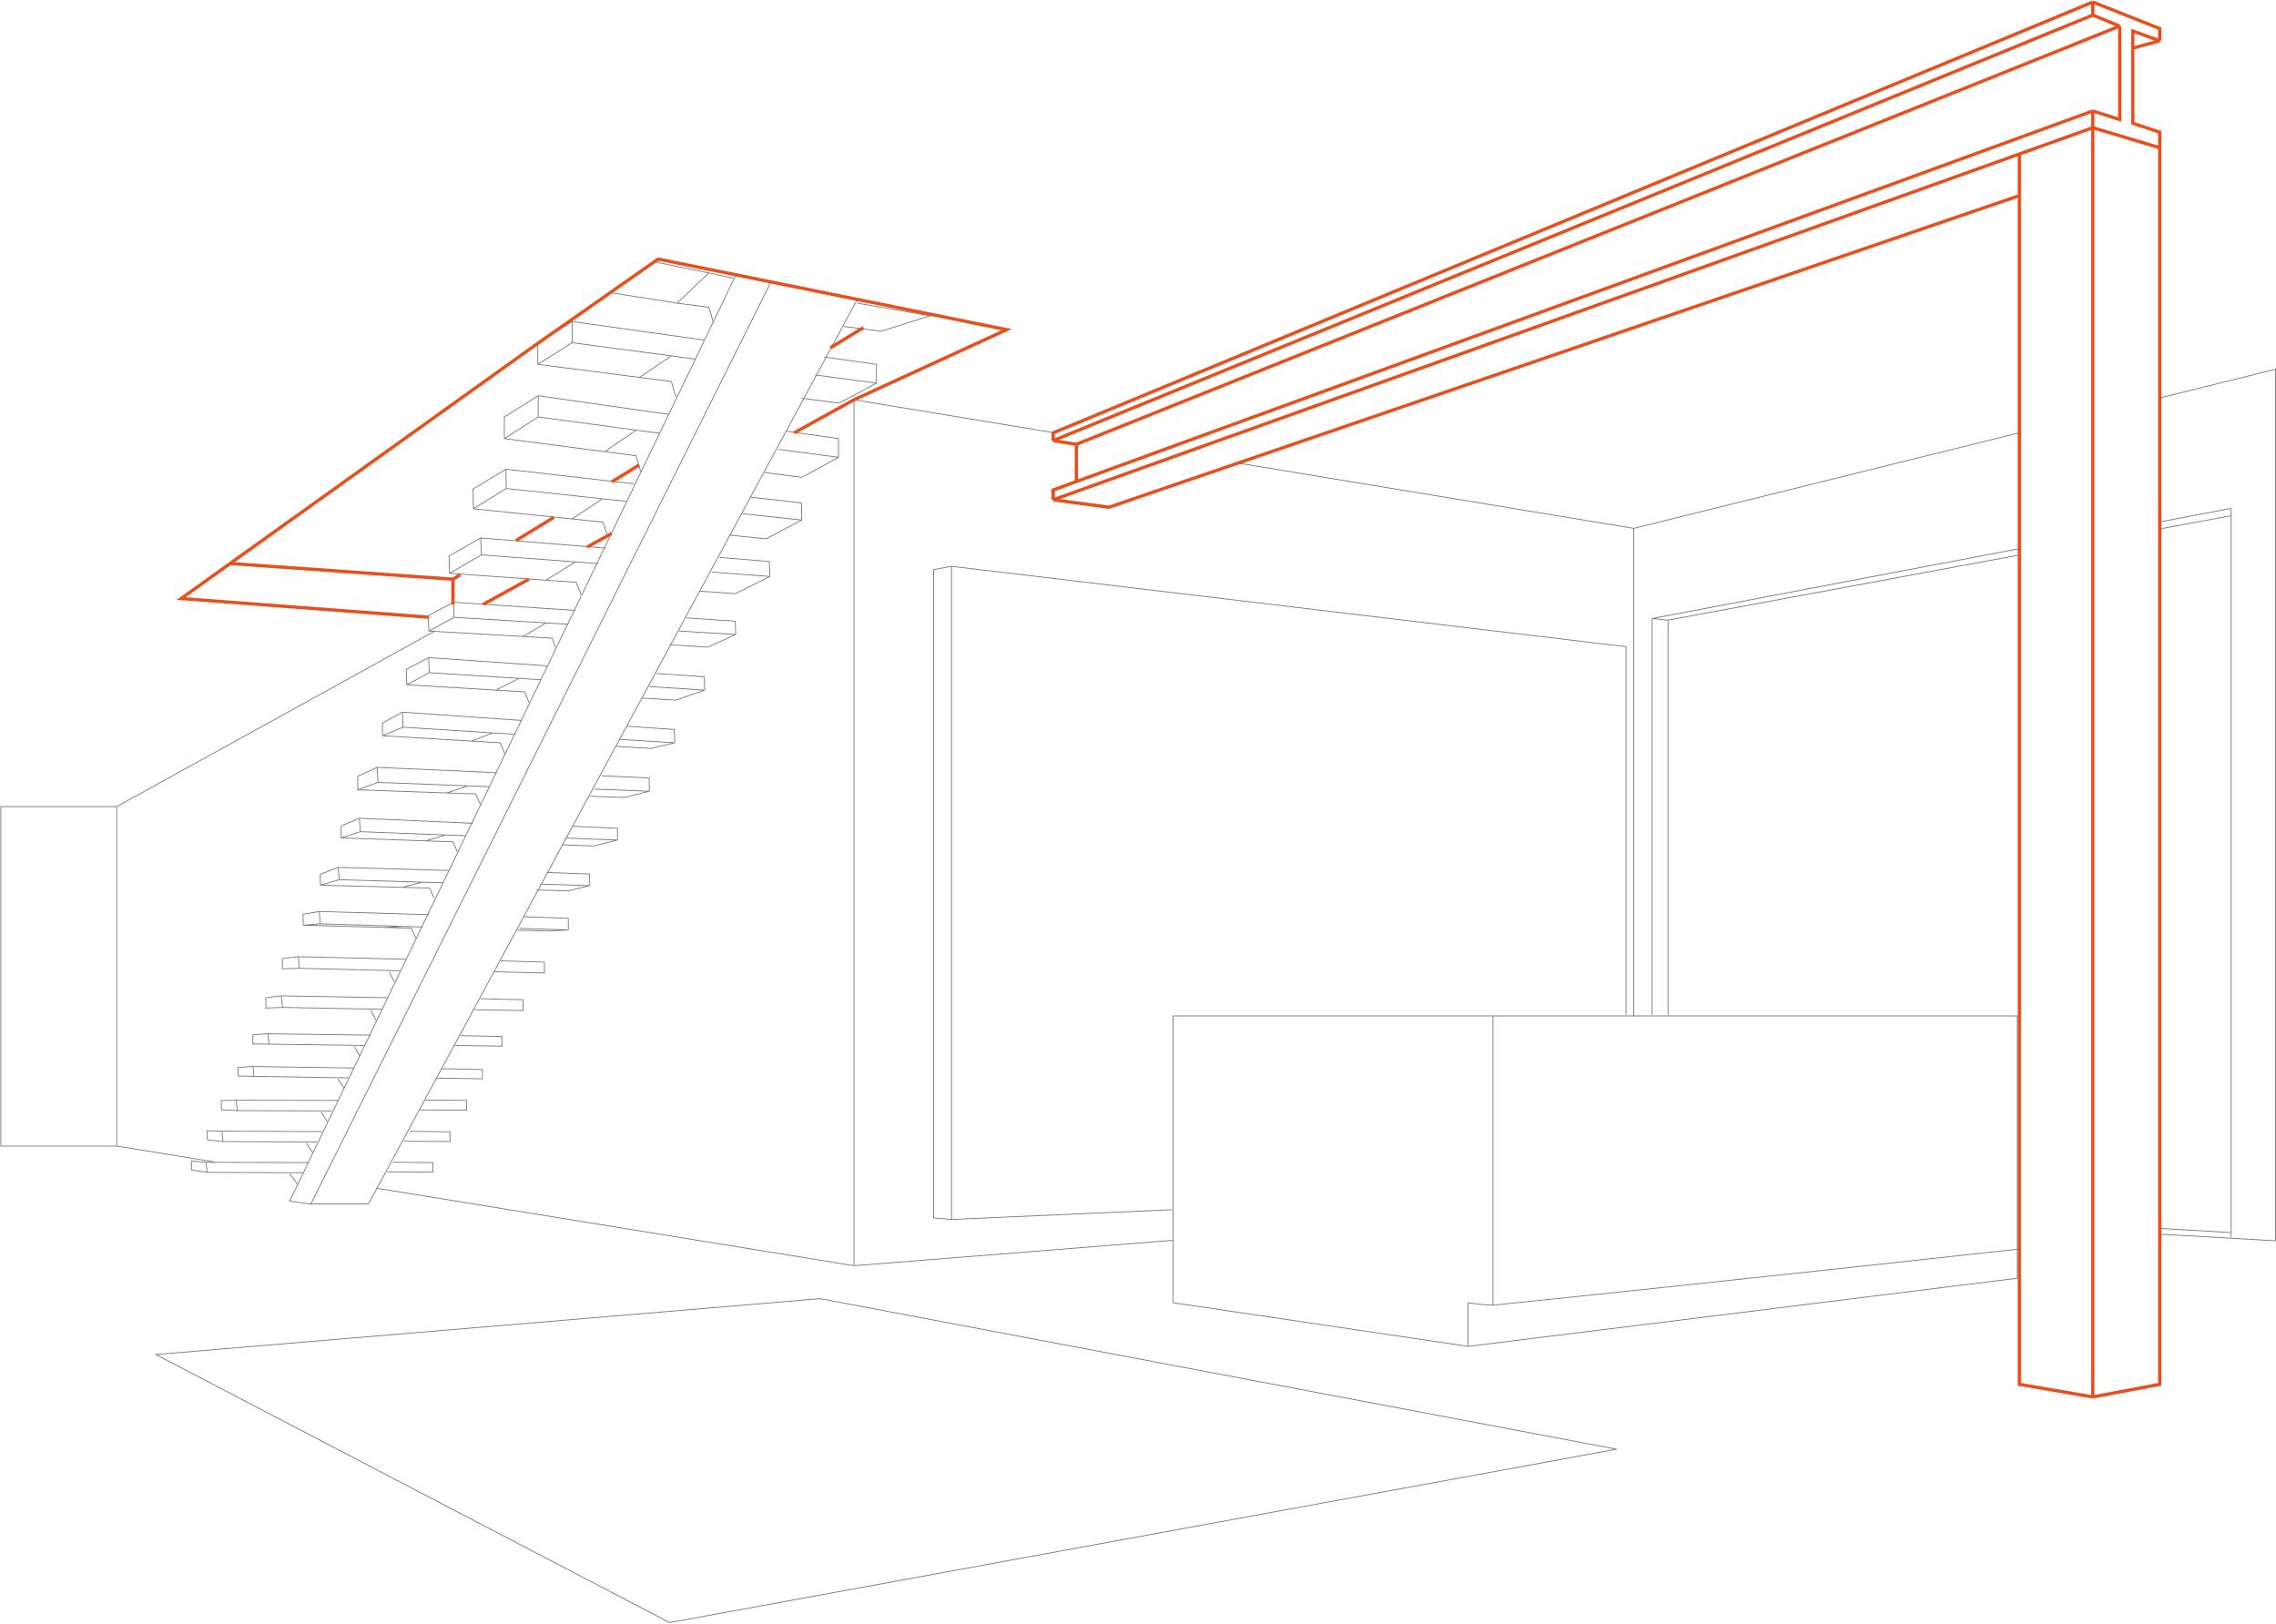 <svg width="2789" height="1990" viewBox="0 0 2789 1990" fill="none" xmlns="http://www.w3.org/2000/svg">
<path d="M618 537.5V511L659.5 485M618 537.5L659.5 511M618 537.5L741 553.529M659.5 511V485M659.5 511L779.5 527.141M659.5 485L819 507.755M1027.5 560.5V537.5L964 528.441M1027.5 560.5L982.5 585L937 579.071M1027.5 560.5L953.5 550.546M779.5 527.141L741 553.529M779.5 527.141L808.5 531.042M741 553.529L779.5 558.546L785 577.5" stroke="#767676"/>
<path d="M580.065 623.504L579.636 599.386L619.957 574.998M580.065 623.504L620.378 598.66M580.065 623.504L701.078 635.942M620.378 598.66L619.957 574.998M620.378 598.66L738.446 611.254M619.957 574.998L776.911 592.919M982.455 637.279L982.083 616.347L919.596 609.212M982.455 637.279L938.674 660.364L893.91 655.762M982.455 637.279L909.646 629.514M738.446 611.254L701.078 635.942M738.446 611.254L766.98 614.297M701.078 635.942L738.955 639.835L744.662 656.989" stroke="#767676"/>
<path d="M550.919 702.587L550.139 681.469L589.081 659.283M550.919 702.587L589.846 680.003M550.919 702.587L669.076 711.014M589.846 680.003L589.081 659.283M589.846 680.003L705.136 688.625M589.081 659.283L742.359 671.78M943.402 706.445L942.725 688.116L881.702 683.141M943.402 706.445L901.067 727.559L857.359 724.442M943.402 706.445L872.306 701.128M705.136 688.625L669.076 711.014M705.136 688.625L732.998 690.709M669.076 711.014L706.06 713.652L711.881 728.562" stroke="#767676"/>
<path d="M525.5 773.34L524.73 754.535L555.754 738.06M525.5 773.34L556.509 756.51M525.5 773.34L640.825 780.014M556.509 756.51L555.754 738.06M556.509 756.51L669.036 763.379M555.754 738.06L705.359 748.113M901.593 777.576L900.926 761.254L841.365 757.252M901.593 777.576L867.257 793.12L820.5 790M901.593 777.576L832.201 773.339M669.036 763.379L640.825 780.014M669.036 763.379L696.23 765.039M640.825 780.014L676.923 782.104L680.5 793.12" stroke="#767676"/>
<path d="M498.5 839.19L497.731 820.386L525.289 805.915M498.5 839.19L526.043 824.365M498.5 839.19L607.5 845.74M526.043 824.365L525.289 805.915M526.043 824.365L636.11 831.335M525.289 805.915L671.623 816.102M863.579 845.74L862.912 829.419L804.653 825.363M863.579 845.74L828.228 858.007L786.5 855.5M863.579 845.74L795.705 841.442M636.11 831.335L607.5 845.74M636.11 831.335L662.709 833.02M607.5 845.74L642.808 847.862L648.382 861.106" stroke="#767676"/>
<path d="M468.691 901.653L468.692 886L493.103 872.751M468.691 901.653L493.858 891.201M468.691 901.653L577.692 908.203M493.858 891.201L493.103 872.751M493.858 891.201L603.924 898.171M493.103 872.751L639.437 882.938M826.874 910.324L826.206 894.003L767.948 889.948M826.874 910.324L797.228 917.205L755.5 914.698M826.874 910.324L759 906.026M603.924 898.171L577.692 908.203M603.924 898.171L630.523 899.856M577.692 908.203L613 910.324L618.573 923.569" stroke="#767676"/>
<path d="M438.363 967.913L438.363 951.374L462.048 940.413M438.363 967.913L463.261 958.838M438.363 967.913L547.492 971.749M463.261 958.838L462.048 940.413M463.261 958.838L573.467 963.069M462.048 940.413L608.59 946.957M795.65 969.673L795.577 953.374L737.236 950.768M795.65 969.673L765.184 977.289L723.407 975.82M795.65 969.673L728.69 967.064M573.467 963.069L547.492 971.749M573.467 963.069L600.1 964.091M547.492 971.749L582.842 972.992L588.744 986.094" stroke="#767676"/>
<path d="M417.952 1026.83L417.952 1012.15L440.41 1002.76M417.952 1026.83L441.56 1019.23M417.952 1026.83L521.425 1030.47M441.56 1019.23L440.41 1002.76M441.56 1019.23L546.053 1023.24M440.41 1002.76L579.355 1008.97M756.668 1029.5L756.65 1015.05L701.333 1012.58M756.668 1029.5L727.833 1036.72L688.221 1035.33M756.668 1029.5L693.23 1027.03M546.053 1023.24L521.425 1030.47M546.053 1023.24L571.305 1024.21M521.425 1030.47L554.942 1031.65L560.538 1044.07" stroke="#767676"/>
<path d="M392.579 1084.81L392.453 1071.38L414.454 1062.94M392.579 1084.81L415.727 1078.12M392.579 1084.81L493.334 1087.45M415.727 1078.12L414.454 1062.94M415.727 1078.12L517.488 1081.11M414.454 1062.94L550.096 1066.77M722.579 1085.35L722.446 1071.14L670.042 1069.21M722.579 1085.35L696.306 1091.7L657.352 1090.69M722.579 1085.35L662.21 1083.49M517.488 1081.11L493.334 1087.45M517.488 1081.11L542.322 1081.83M493.334 1087.45L526.295 1088.3L531.91 1100.46" stroke="#767676"/>
<path d="M371.514 1133.88L371.38 1120.44L391.172 1117.02M371.514 1133.88L392.444 1132.2M371.514 1133.88L471.343 1136.58M392.444 1132.2L391.172 1117.02M392.444 1132.2L493.27 1135.26M391.172 1117.02L525.568 1120.95M696.466 1139.64L696.333 1125.44L642.411 1123.46M696.466 1139.64L672.448 1140.97L633.852 1139.94M696.466 1139.64L636.66 1137.74M493.27 1135.26L471.343 1136.58M493.27 1135.26L517.876 1136M471.343 1136.58L504.001 1137.46L509.572 1149.62" stroke="#767676"/>
<path d="M366.763 1186.65L346.077 1187.31L345.998 1174.74L365.566 1172.45M366.763 1186.65L365.566 1172.45M366.763 1186.65L466.369 1189.12L490.678 1189.72M365.566 1172.45L498.337 1175.6M476.963 1191.13L483.42 1203.49M606.033 1190.87L667.103 1192.41L667.04 1179.12L613.771 1177.49" stroke="#767676"/>
<path d="M346.192 1234.58L325.879 1235.36L325.688 1222.79L344.89 1220.39M346.192 1234.58L344.89 1220.39M346.192 1234.58L444.058 1236.44L467.942 1236.88M344.89 1220.39L475.339 1222.72M454.483 1238.38L460.936 1250.7M581.265 1237.32L641.268 1238.48L641.087 1225.2L588.746 1223.9" stroke="#767676"/>
<path d="M329.578 1279.59L309.912 1279.36L309.836 1268.12L328.44 1266.91M329.578 1279.59L328.44 1266.91M329.578 1279.59L424.275 1280.92L447.385 1281.23M328.44 1266.91L454.667 1268.54M434.347 1282.62L440.486 1293.61M557.055 1281.24L615.115 1282.07L615.055 1270.19L564.411 1269.21" stroke="#767676"/>
<path d="M311.103 1319.08L291.809 1318.76L291.815 1308.09L310.077 1307.03M311.103 1319.08L310.077 1307.03M311.103 1319.08L403.97 1320.54L426.633 1320.89M310.077 1307.03L433.865 1308.86M413.836 1322.18L421.778 1333.64M534.194 1321.15L591.132 1322.07L591.157 1310.79L541.494 1309.74" stroke="#767676"/>
<path d="M290.733 1361.06L271.387 1360.04L271.155 1348.78L289.435 1348.35M290.733 1361.06L289.435 1348.35M290.733 1361.06L383.957 1361.35L406.708 1361.41M289.435 1348.35L413.696 1348.61M393.894 1362.94L401.09 1374.89M514.649 1360.22L571.806 1360.42L571.58 1348.52L521.721 1348.08" stroke="#767676"/>
<path d="M273.238 1398.95L254.085 1396.89L253.863 1385.65L271.962 1386.27M273.238 1398.95L271.962 1386.27M273.238 1398.95L365.53 1399.45L388.053 1399.56M271.962 1386.27L394.981 1386.8M375.366 1401.06L383.493 1413.01M494.917 1398.62L551.503 1398.94L551.287 1387.06L501.926 1386.51" stroke="#767676"/>
<path d="M253.765 1436.77L234.705 1433.71L234.515 1422.78L252.529 1424.44M253.765 1436.77L252.529 1424.44M253.765 1436.77L345.594 1437.12L371.004 1437.2M252.529 1424.44L377.93 1424.78M355.376 1438.68L364.443 1451.31M474.335 1436.12L530.636 1436.36L530.454 1424.81L481.341 1424.34" stroke="#767676"/>
<path d="M659 446.5V420L701.057 394M659 446.5L701.057 420M659 446.5L783.652 462.529M701.057 420V394M701.057 420L822.669 436.141M701.057 394L862.7 416.755M1074 469.5V446.5L1009.65 437.441M1074 469.5L1028.4 494L982.285 488.071M1074 469.5L999.006 459.546M822.669 436.141L783.652 462.529M822.669 436.141L852.059 440.042M783.652 462.529L822.669 467.546L828.243 486.5" stroke="#767676"/>
<path d="M868.669 334.5L802.5 321L747.057 358.5L829.652 371.529M868.669 334.5L829.652 371.529M868.669 334.5L898.5 341M829.652 371.529L868.669 376.546L874.242 395.5M1033.78 400.053L1079.89 405.983L1139.5 387L1050.5 371.529" stroke="#767676"/>
<path d="M381 1475.5L355 1472L902.5 335.5L945 344.864M381 1475.5H451.5L957.591 539L1050 368L945 344.864M381 1475.5L945 344.864" stroke="#767676"/>
<path d="M1437.5 1520L1046.5 1551.13M2002 647.5L1517.5 567.597M2002 647.5V1245M2002 647.5L2475 530.227M1046.5 1551.13V489.921L1291.5 530.326M1046.5 1551.13L461.5 1456.19M143 1404.5V988.5M143 1404.5H1V988.5H143M143 1404.5L263 1423.98M143 988.5L533 773.286M2646.5 1512.47C2690.98 1515.02 2737.91 1517.72 2788.5 1520.62V452.5L2646 487.831" stroke="#767676"/>
<path d="M1005 1591.5L191 1660L820.5 1988.5L1981 1776L1005 1591.5Z" stroke="#767676"/>
<path d="M749.5 653.815L719.5 670.37M525.5 756.41L222 733.5L282 690.557M592 740.728L648 709.826M973 530.481L1046.5 489.921L1233.5 404L1098.5 376.652L806.5 317.5L653 425.026L282 690.557M282 690.557L555 709.826M555 709.826V740.728M555 709.826L564 704.309M632.5 662.317L678.693 634M749.5 590.594L783 570.058M1017.5 426.306L1058 401.479" stroke="#E94E1D" stroke-width="4"/>
<path d="M1290.5 612.5L1359 621.597L2474.5 239.757M1290.5 612.5L2474.5 188.714M1290.5 612.5V600.5L1319 590.109M2564.5 156.5L2646.5 181M2564.5 156.5L2474.5 188.714M2564.5 156.5V1712M2564.5 156.5V136M2564.5 2.5L1290.5 530.5V540M2564.5 2.5L2646.5 35V50M2564.5 2.5V18.5M2646.5 181V1696.5L2564.5 1712M2646.5 181V162L2613.5 151V59M2474.5 188.714V239.757M2564.5 1712L2474.5 1696.5V239.757M1290.5 540L2564.5 18.5M1290.5 540L1319 544.5M2564.5 18.5L2597.5 32M2564.5 136L1319 590.109M2564.5 136L2597.5 146.5V32M1319 544.5V590.109M1319 544.5L2597.5 32M2646.5 50L2613.5 38V59M2646.5 50L2613.5 59" stroke="#E94E1D" stroke-width="4"/>
<path d="M1799 1650L1437.5 1596.5V1245H1829.5M1799 1650V1596.5C1799 1596.5 1817.59 1599.5 1829.5 1599.5M1799 1650L2472 1566.5V1531M1829.5 1245C1829.5 1245 1829.5 1462.23 1829.5 1599.5M1829.5 1245H2472V1531M1829.5 1599.5C2080.41 1573.92 2472 1531 2472 1531" stroke="#767676"/>
<path d="M1166 694L1992.5 792.5V1243.5M1166 694V1494.5M1166 694L1144 698V1492.5L1166 1494.5M1166 1494.5L1436 1482.5M2024.5 758V1243.5M2024.5 758L2044 760M2024.5 758L2474 672.471M2734 623V632L2646.5 648.232M2734 623V1516.5M2734 623L2646.5 639.649M2044 1243.5V760M2044 760L2474 680.232" stroke="#767676"/>
<path d="M2734 1510.5L2647 1505.5" stroke="#767676"/>
</svg>
